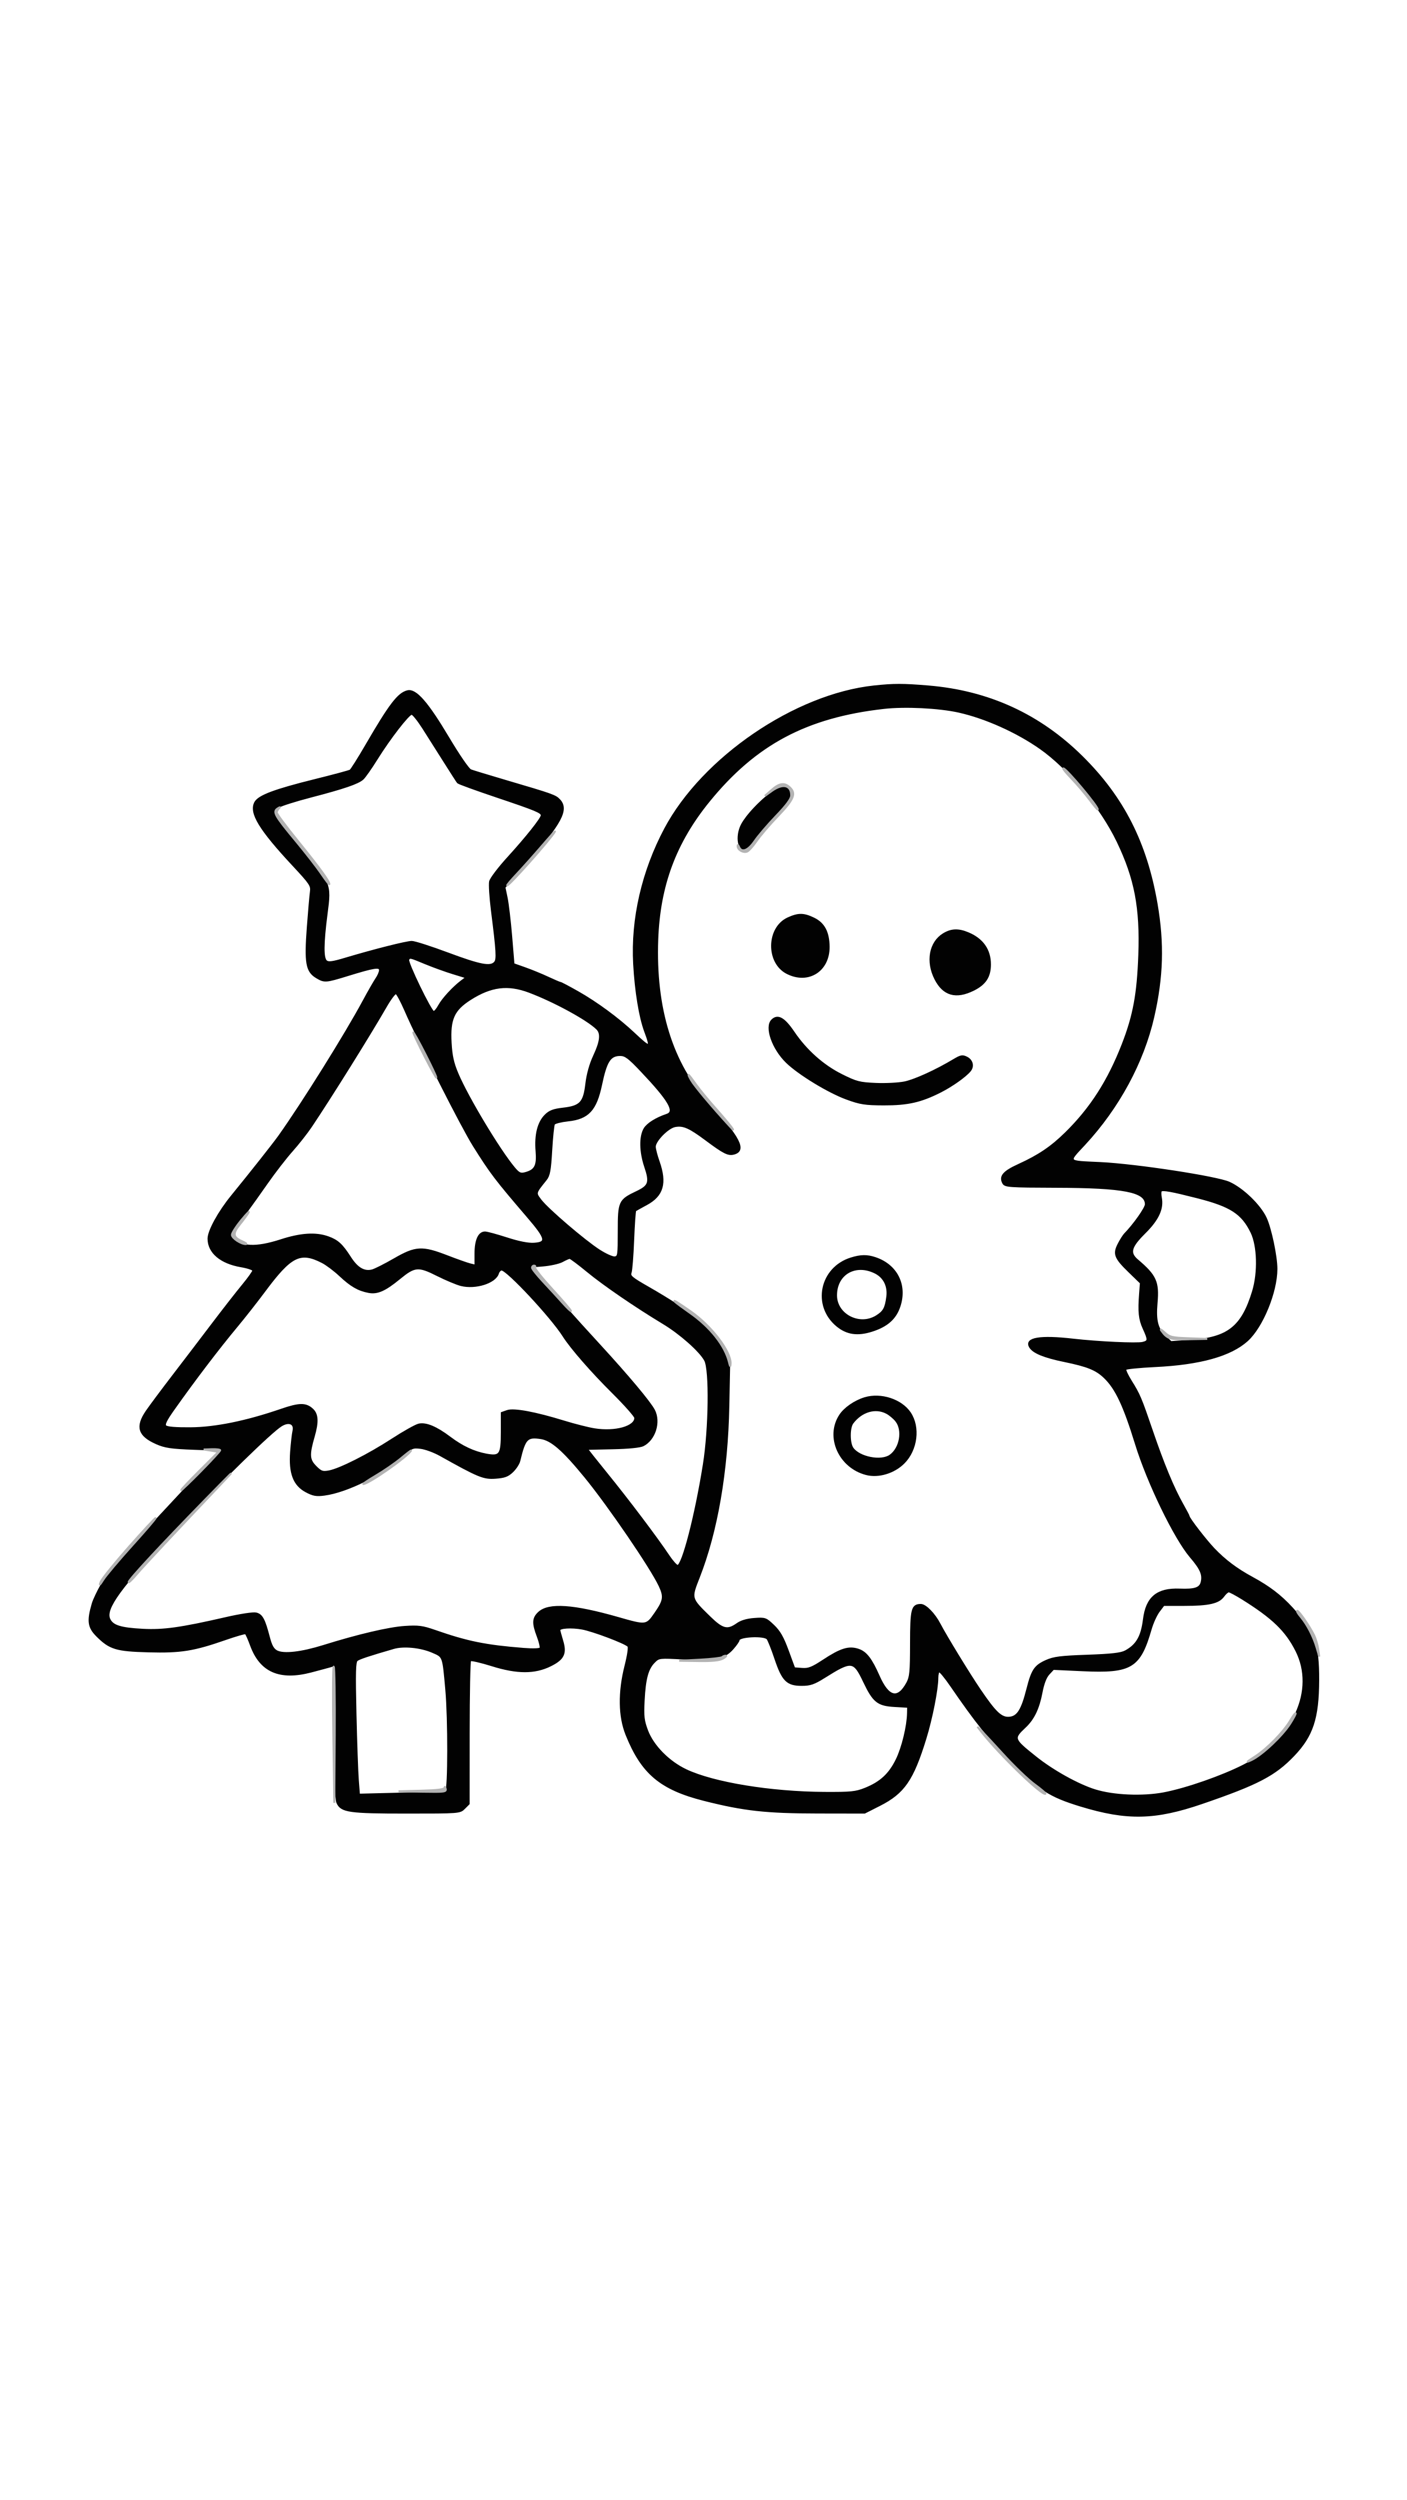<?xml version="1.0" encoding="utf-8"?>
<!DOCTYPE svg PUBLIC "-//W3C//DTD SVG 20010904//EN" "http://www.w3.org/TR/2001/REC-SVG-20010904/DTD/svg10.dtd">
<svg version="1.0" xmlns="http://www.w3.org/2000/svg" width="722pt" height="1282pt" viewBox="0 0 722 1282" style="" preserveAspectRatio="xMidYMid meet">
<g fill="#020202FF" stroke="#020202FF">
<path d="M 448.500 352.015 C 408.188 356.299 360.735 388.625 341.354 425.007 C 329.767 446.756 324.121 471.281 325.404 494.295 C 326.188 508.354 328.338 521.525 331.036 528.788 C 334.418 537.894 333.847 538.012 325.315 529.976 C 317.229 522.359 306.051 514.141 296.285 508.633 C 291.766 506.085 287.800 504.000 287.471 504.000 C 287.141 504.000 284.313 502.800 281.186 501.333 C 278.059 499.866 272.800 497.710 269.500 496.542 L 263.500 494.418 262.314 480.178 C 261.662 472.346 260.618 463.479 259.995 460.474 L 258.860 455.011 270.089 442.255 C 287.958 421.956 291.575 415.141 287.052 410.286 C 284.958 408.039 283.791 407.623 259.500 400.478 C 250.700 397.889 242.600 395.424 241.500 395.000 C 240.366 394.562 235.411 387.362 230.051 378.364 C 219.277 360.276 213.320 353.467 209.146 354.473 C 204.440 355.608 200.100 361.272 188.053 382.000 C 184.057 388.875 180.330 394.786 179.769 395.136 C 179.209 395.486 171.044 397.681 161.625 400.014 C 140.882 405.151 132.764 408.204 130.981 411.536 C 128.168 416.792 133.288 425.218 150.513 443.681 C 159.243 453.038 159.973 454.130 159.546 457.181 C 159.289 459.006 158.569 467.266 157.944 475.535 C 156.579 493.581 157.337 498.015 162.301 501.042 C 166.449 503.571 167.012 503.536 178.315 500.057 C 192.086 495.818 195.000 495.369 195.000 497.484 C 195.000 498.423 194.175 500.386 193.168 501.846 C 192.160 503.306 189.152 508.550 186.485 513.500 C 177.305 530.532 155.510 565.413 143.369 582.500 C 140.508 586.527 129.443 600.528 118.871 613.500 C 112.286 621.580 107.000 631.231 107.000 635.175 C 107.000 642.196 113.299 647.546 123.654 649.319 C 127.144 649.917 130.000 650.892 130.000 651.486 C 130.000 652.079 127.590 655.475 124.644 659.033 C 121.699 662.590 114.684 671.575 109.056 679.000 C 103.427 686.425 94.250 698.456 88.661 705.735 C 83.073 713.014 77.038 721.109 75.250 723.724 C 69.847 731.626 71.193 736.064 80.208 740.068 C 84.691 742.059 87.699 742.501 99.886 742.959 L 114.272 743.500 108.382 749.500 C 105.143 752.800 99.152 759.100 95.070 763.500 C 90.988 767.900 84.909 774.425 81.562 778.000 C 78.215 781.575 71.656 788.775 66.988 794.000 C 62.320 799.225 58.220 803.725 57.877 804.000 C 55.716 805.736 48.839 818.041 47.547 822.486 C 44.997 831.259 45.432 834.432 49.783 838.783 C 56.392 845.392 59.616 846.372 76.215 846.820 C 92.757 847.266 99.302 846.216 115.778 840.478 C 121.069 838.635 125.693 837.310 126.054 837.533 C 126.414 837.756 127.663 840.540 128.828 843.719 C 133.718 857.065 143.531 861.355 159.567 857.159 C 163.930 856.018 168.513 854.787 169.750 854.425 L 172.000 853.767 172.000 887.836 C 172.000 911.336 172.356 922.687 173.147 924.424 C 175.205 928.939 179.134 929.500 208.720 929.500 C 235.727 929.500 235.959 929.482 238.220 927.218 L 240.500 924.937 240.514 888.538 C 240.521 868.519 240.859 851.808 241.264 851.402 C 241.670 850.997 246.712 852.141 252.470 853.944 C 265.408 857.995 274.409 858.008 282.500 853.986 C 289.133 850.688 290.473 847.875 288.502 841.381 C 287.688 838.697 287.017 836.219 287.011 835.875 C 286.987 834.519 293.253 834.114 298.727 835.119 C 304.341 836.149 320.575 842.267 322.416 844.047 C 322.968 844.580 322.400 848.622 320.987 854.216 C 317.552 867.810 317.727 880.147 321.488 889.500 C 329.457 909.323 339.026 917.366 361.351 923.004 C 381.779 928.163 393.070 929.415 419.585 929.459 L 443.669 929.500 451.348 925.606 C 463.778 919.303 468.347 912.678 474.870 891.500 C 478.064 881.129 481.000 866.220 481.000 860.369 C 481.000 858.516 481.438 857.000 481.974 857.000 C 482.510 857.000 485.190 860.263 487.930 864.250 C 500.903 883.128 507.440 891.293 519.000 903.050 C 533.263 917.557 538.732 921.075 554.500 925.885 C 578.319 933.151 592.655 932.853 616.776 924.589 C 645.371 914.792 654.150 910.215 663.840 900.052 C 673.437 889.987 676.358 881.042 676.432 861.500 C 676.500 843.323 674.165 836.907 663.056 824.751 C 657.175 818.317 651.224 813.770 642.500 809.047 C 634.573 804.754 628.519 800.209 622.886 794.322 C 618.656 789.901 610.000 778.694 610.000 777.639 C 610.000 777.393 608.513 774.561 606.696 771.346 C 602.024 763.077 596.928 750.806 591.190 734.000 C 585.338 716.862 584.608 715.136 580.269 708.193 C 578.445 705.274 577.181 702.517 577.460 702.065 C 577.739 701.613 584.612 700.921 592.734 700.527 C 615.795 699.407 631.376 695.063 639.937 687.367 C 647.650 680.432 655.000 662.533 655.000 650.684 C 655.000 644.227 651.948 629.767 649.488 624.567 C 646.406 618.051 637.747 609.687 630.800 606.515 C 624.507 603.642 582.994 597.290 564.788 596.415 C 547.056 595.563 547.660 596.271 556.515 586.718 C 573.924 567.937 586.503 544.691 591.807 521.500 C 596.489 501.028 596.991 483.811 593.498 463.500 C 588.111 432.184 576.265 408.906 555.076 388.000 C 533.308 366.524 507.146 354.565 476.345 352.013 C 463.197 350.924 458.770 350.924 448.500 352.015 M 492.000 364.925 C 505.687 367.972 521.920 375.251 534.000 383.760 C 548.609 394.050 565.049 413.916 573.505 431.500 C 582.621 450.456 585.497 465.542 584.618 489.788 C 583.890 509.859 581.837 520.901 576.095 535.629 C 568.801 554.337 559.858 568.286 547.096 580.862 C 539.574 588.273 533.164 592.609 522.630 597.409 C 514.937 600.915 512.950 603.301 514.869 606.730 C 515.775 608.349 518.068 608.507 541.680 608.584 C 576.807 608.697 588.000 610.867 588.000 617.563 C 588.000 619.453 582.110 627.827 577.245 632.854 C 576.524 633.599 575.051 635.939 573.973 638.054 C 571.417 643.063 572.209 645.053 579.617 652.228 L 585.441 657.869 585.039 663.185 C 584.317 672.740 584.690 676.430 586.861 681.195 C 589.594 687.193 589.553 687.823 586.377 688.620 C 583.468 689.350 563.339 688.412 550.671 686.955 C 533.713 685.005 525.980 686.312 528.569 690.691 C 530.246 693.529 535.747 695.788 546.237 697.946 C 558.145 700.396 562.537 702.177 566.835 706.301 C 572.718 711.944 576.848 720.708 582.950 740.500 C 589.074 760.363 602.890 788.833 611.015 798.333 C 616.319 804.535 617.590 807.513 616.606 811.433 C 615.831 814.521 613.069 815.428 605.361 815.123 C 593.839 814.667 588.402 819.194 587.013 830.399 C 585.908 839.302 583.391 843.650 577.502 846.822 C 575.243 848.040 570.415 848.586 558.000 849.031 C 544.246 849.523 540.724 849.971 536.834 851.717 C 531.081 854.302 529.670 856.420 527.181 866.219 C 524.471 876.886 522.272 880.416 518.082 880.822 C 513.829 881.235 510.884 878.499 502.825 866.650 C 497.249 858.452 485.330 838.962 482.116 832.789 C 479.431 827.632 474.904 823.000 472.550 823.000 C 468.032 823.000 467.501 825.088 467.485 842.905 C 467.473 857.256 467.215 859.973 465.582 863.000 C 460.804 871.852 455.828 870.662 450.897 859.488 C 447.027 850.716 444.357 847.273 440.418 845.973 C 435.553 844.367 431.490 845.626 422.531 851.514 C 416.710 855.339 414.900 856.045 411.554 855.797 L 407.547 855.500 404.241 846.500 C 401.715 839.623 399.979 836.589 396.884 833.636 C 392.982 829.914 392.621 829.787 387.101 830.186 C 383.316 830.460 380.320 831.348 378.280 832.800 C 373.294 836.351 370.726 835.707 364.118 829.250 C 354.210 819.569 354.275 819.806 358.575 808.852 C 367.786 785.391 373.090 754.681 373.760 720.928 L 374.208 698.356 371.201 692.428 C 365.899 681.976 355.617 673.433 332.177 660.007 C 324.000 655.323 322.945 654.411 323.596 652.584 C 324.004 651.438 324.599 643.898 324.919 635.829 C 325.238 627.760 325.725 620.967 326.000 620.732 C 326.275 620.498 328.839 619.054 331.698 617.523 C 340.036 613.057 341.865 606.736 338.000 595.740 C 336.900 592.611 336.000 589.140 336.000 588.028 C 336.000 584.955 342.663 578.154 346.351 577.462 C 350.637 576.658 353.704 577.987 362.247 584.351 C 371.414 591.180 373.633 592.309 376.483 591.594 C 382.841 589.998 379.477 583.411 363.244 565.667 C 344.746 545.448 335.970 517.085 337.274 481.734 C 338.298 453.965 346.517 431.939 363.760 410.755 C 387.627 381.433 413.797 367.516 453.500 363.032 C 464.446 361.795 481.765 362.647 492.000 364.925 M 150.580 733.839 C 150.240 735.302 149.698 740.100 149.376 744.500 C 148.571 755.489 150.855 761.466 157.127 764.792 C 160.750 766.712 162.358 766.994 166.500 766.434 C 178.161 764.860 196.412 755.770 206.500 746.514 C 211.203 742.198 211.760 741.957 215.888 742.463 C 218.302 742.758 222.802 744.412 225.888 746.137 C 245.649 757.187 248.181 758.227 254.242 757.789 C 258.855 757.455 260.583 756.816 262.920 754.577 C 264.525 753.039 266.125 750.593 266.474 749.140 C 269.266 737.558 270.384 736.381 277.566 737.458 C 283.043 738.279 289.040 743.518 300.407 757.411 C 312.490 772.179 334.291 804.112 338.516 813.232 C 341.120 818.853 340.807 820.777 336.208 827.403 C 331.763 833.809 331.600 833.829 317.315 829.742 C 294.164 823.118 281.539 822.266 276.514 826.987 C 273.487 829.831 273.373 832.330 275.963 839.145 C 277.043 841.986 277.665 844.733 277.346 845.249 C 277.007 845.797 273.381 845.918 268.633 845.539 C 249.027 843.977 239.824 842.106 223.144 836.294 C 216.787 834.079 214.682 833.806 207.644 834.278 C 199.478 834.826 183.695 838.530 166.070 844.036 C 154.648 847.603 145.535 848.641 142.000 846.776 C 140.133 845.791 139.108 843.944 137.950 839.479 C 135.617 830.484 134.356 828.128 131.492 827.409 C 129.963 827.025 123.539 827.995 115.707 829.793 C 92.784 835.053 83.783 836.311 73.182 835.734 C 61.735 835.111 57.698 833.828 56.092 830.303 C 53.608 824.852 61.612 813.909 90.000 783.947 C 113.850 758.775 139.136 734.104 144.316 730.954 C 148.377 728.484 151.492 729.919 150.580 733.839 M 165.380 647.194 C 167.565 648.309 171.636 651.363 174.427 653.981 C 180.138 659.340 183.907 661.517 189.187 662.507 C 193.661 663.347 197.506 661.647 204.953 655.539 C 212.779 649.119 214.655 648.956 224.394 653.858 C 228.852 656.101 234.345 658.400 236.599 658.967 C 243.973 660.818 254.021 657.659 255.492 653.027 C 255.845 651.912 256.692 651.000 257.373 651.000 C 260.303 651.000 283.014 675.328 289.193 685.085 C 293.038 691.157 303.627 703.296 314.412 713.995 C 320.786 720.318 326.000 726.211 326.000 727.090 C 326.000 731.777 315.684 734.643 305.006 732.924 C 301.823 732.411 294.835 730.642 289.477 728.993 C 274.618 724.419 263.660 722.381 260.308 723.567 L 257.500 724.561 257.500 734.357 C 257.500 746.102 256.699 747.246 249.423 745.887 C 243.087 744.703 237.078 741.878 230.781 737.125 C 223.884 731.917 218.598 729.710 214.947 730.512 C 213.382 730.855 207.241 734.293 201.301 738.150 C 189.009 746.131 174.268 753.563 168.779 754.545 C 165.519 755.129 164.683 754.837 162.029 752.183 C 158.404 748.558 158.246 746.116 161.013 736.497 C 163.158 729.039 162.927 725.145 160.193 722.682 C 156.874 719.691 153.583 719.737 144.379 722.902 C 126.419 729.078 110.565 732.313 97.797 732.407 C 90.122 732.463 85.693 732.093 84.929 731.329 C 84.044 730.444 85.051 728.348 89.133 722.580 C 99.821 707.473 111.951 691.546 121.564 680.000 C 125.456 675.325 131.821 667.225 135.708 662.000 C 149.251 643.795 154.037 641.407 165.380 647.194 M 207.984 518.052 C 215.277 534.830 236.980 577.720 243.126 587.500 C 251.984 601.596 254.280 604.613 270.906 624.000 C 280.460 635.141 280.954 637.344 274.000 637.786 C 271.057 637.973 266.242 637.022 260.083 635.036 C 254.904 633.366 249.867 632.000 248.890 632.000 C 245.796 632.000 244.000 635.946 244.000 642.742 L 244.000 649.038 241.250 648.369 C 239.738 648.000 234.450 646.132 229.500 644.218 C 216.574 639.218 213.348 639.397 202.368 645.729 C 197.491 648.542 192.357 651.128 190.961 651.477 C 186.798 652.516 183.241 650.414 179.624 644.776 C 175.428 638.235 173.183 636.185 168.316 634.449 C 162.031 632.207 154.341 632.701 144.163 636.000 C 131.269 640.180 123.377 639.774 119.178 634.715 C 117.950 633.235 118.792 631.710 126.787 620.932 C 128.595 618.494 133.222 612.000 137.069 606.500 C 140.916 601.000 146.673 593.575 149.862 590.000 C 153.050 586.425 157.470 580.800 159.682 577.500 C 169.922 562.227 189.871 530.275 197.959 516.193 C 200.267 512.173 202.641 509.047 203.234 509.245 C 203.827 509.442 205.964 513.406 207.984 518.052 M 637.521 819.751 C 653.128 829.470 659.997 836.090 665.226 846.447 C 675.437 866.675 663.839 892.170 638.500 905.200 C 627.361 910.927 608.761 917.413 597.211 919.597 C 586.293 921.662 571.374 921.010 561.861 918.052 C 553.179 915.353 540.249 908.171 531.500 901.188 C 519.714 891.781 519.624 891.525 526.006 885.500 C 530.356 881.393 532.891 876.099 534.466 867.829 C 535.345 863.217 536.596 859.988 538.149 858.322 L 540.500 855.800 555.539 856.495 C 580.500 857.650 584.802 855.046 590.490 835.347 C 591.418 832.131 593.286 828.038 594.640 826.250 L 597.102 823.000 607.801 822.994 C 620.267 822.988 625.289 821.853 627.736 818.488 C 628.706 817.154 629.950 816.049 630.500 816.032 C 631.050 816.015 634.209 817.688 637.521 819.751 M 217.122 373.263 C 219.664 377.243 224.580 385.000 228.048 390.500 C 231.515 396.000 234.634 400.840 234.980 401.255 C 235.326 401.670 244.226 404.905 254.757 408.444 C 275.200 415.314 278.000 416.478 278.000 418.111 C 278.000 419.676 270.322 429.343 260.675 439.925 C 255.949 445.109 251.816 450.562 251.491 452.043 C 251.165 453.523 251.573 460.082 252.397 466.617 C 255.106 488.123 255.330 491.897 253.995 493.506 C 251.806 496.143 246.430 495.134 230.000 489.000 C 221.160 485.700 212.744 483.000 211.297 483.000 C 208.588 483.000 191.866 487.224 177.170 491.621 C 170.663 493.568 168.530 493.855 167.420 492.934 C 165.542 491.375 165.592 484.136 167.589 468.565 C 169.607 452.835 169.869 453.435 151.196 431.075 C 139.956 417.616 139.293 416.157 143.250 413.582 C 144.488 412.777 151.800 410.479 159.500 408.477 C 176.440 404.072 183.682 401.598 186.134 399.379 C 187.151 398.459 190.349 393.910 193.241 389.269 C 199.922 378.550 209.651 365.996 211.262 366.013 C 211.943 366.020 214.580 369.283 217.122 373.263 M 393.821 840.285 C 394.408 840.991 396.241 845.604 397.895 850.535 C 401.647 861.720 403.930 864.000 411.374 864.000 C 415.792 864.000 417.671 863.352 423.069 859.968 C 437.048 851.203 438.162 851.329 443.365 862.264 C 448.277 872.587 450.474 874.348 459.049 874.833 L 466.000 875.226 465.947 878.363 C 465.833 885.194 463.151 896.251 460.111 902.426 C 456.430 909.904 451.889 914.082 444.000 917.249 C 439.111 919.211 436.777 919.447 423.000 919.373 C 395.479 919.225 366.098 914.409 352.000 907.736 C 343.071 903.510 335.021 895.334 332.069 887.493 C 330.128 882.338 329.880 880.172 330.295 872.000 C 330.865 860.788 332.258 855.651 335.645 852.264 C 338.114 849.795 338.182 849.787 351.117 850.507 C 366.739 851.375 371.593 850.366 376.014 845.331 C 377.656 843.461 379.000 841.529 379.000 841.039 C 379.000 838.927 392.140 838.259 393.821 840.285 M 301.438 651.834 C 309.860 658.776 325.998 669.824 340.500 678.576 C 349.213 683.834 359.260 692.749 361.828 697.500 C 364.489 702.424 364.125 732.502 361.181 751.000 C 357.019 777.151 350.327 803.002 347.721 802.998 C 347.049 802.997 344.928 800.635 343.007 797.748 C 337.099 788.873 322.209 769.145 311.308 755.750 C 305.602 748.738 301.060 742.987 301.216 742.971 C 301.372 742.955 307.350 742.820 314.500 742.672 C 322.508 742.506 328.460 741.915 330.000 741.133 C 335.941 738.115 338.715 729.217 335.595 723.184 C 333.474 719.082 322.292 705.740 307.364 689.500 C 300.792 682.350 294.084 674.959 292.457 673.076 C 290.831 671.192 285.469 665.117 280.543 659.576 L 271.587 649.500 278.543 648.936 C 282.369 648.625 286.850 647.631 288.500 646.726 C 290.150 645.821 291.870 645.062 292.322 645.040 C 292.775 645.018 296.876 648.076 301.438 651.834 M 271.577 508.565 C 284.504 513.431 301.623 522.766 306.425 527.568 C 308.793 529.936 308.340 534.049 304.902 541.395 C 302.898 545.679 301.478 550.748 300.879 555.758 C 299.711 565.533 297.888 567.468 288.869 568.515 C 283.962 569.085 282.014 569.832 279.883 571.963 C 276.214 575.632 274.643 581.964 275.331 590.304 C 275.956 597.874 274.677 600.290 269.337 601.630 C 267.060 602.202 266.165 601.764 263.773 598.906 C 256.144 589.792 239.939 562.837 234.789 550.693 C 232.432 545.137 231.626 541.510 231.247 534.752 C 230.564 522.585 232.692 517.829 241.267 512.357 C 251.935 505.550 260.666 504.458 271.577 508.565 M 328.765 548.750 C 343.403 564.152 346.898 570.087 342.250 571.652 C 336.698 573.521 332.245 576.316 330.728 578.883 C 328.387 582.846 328.524 590.651 331.067 598.198 C 333.814 606.354 333.208 608.192 326.762 611.255 C 317.820 615.505 317.500 616.201 317.500 631.365 C 317.500 643.806 317.393 644.515 315.468 644.791 C 314.351 644.951 310.720 643.326 307.399 641.179 C 299.733 636.225 281.007 620.187 277.464 615.542 C 274.505 611.663 274.445 611.909 280.063 604.919 C 281.799 602.760 282.256 600.310 282.863 589.907 C 283.262 583.070 283.899 576.972 284.280 576.356 C 284.661 575.740 287.913 574.921 291.507 574.536 C 301.781 573.436 305.728 569.178 308.444 556.266 C 311.007 544.084 312.992 541.000 318.271 541.000 C 320.874 541.000 322.640 542.304 328.765 548.750 M 614.677 614.033 C 631.619 618.356 637.480 622.168 642.218 631.945 C 645.578 638.879 645.937 652.555 643.012 662.187 C 637.463 680.459 630.241 686.203 611.173 687.516 L 600.846 688.227 597.946 685.448 C 593.772 681.449 592.684 677.218 593.490 668.116 C 594.440 657.377 593.004 654.187 583.647 646.257 C 579.217 642.502 580.043 639.390 587.406 632.093 C 594.243 625.317 596.802 619.759 595.676 614.128 C 595.358 612.538 595.381 610.953 595.727 610.606 C 596.570 609.763 601.294 610.617 614.677 614.033 M 221.778 847.000 C 227.689 849.543 227.417 848.809 229.009 866.500 C 230.359 881.504 230.311 917.689 228.941 918.536 C 228.359 918.896 218.053 919.440 206.040 919.744 L 184.199 920.297 183.622 912.899 C 183.304 908.829 182.766 893.554 182.425 878.953 C 181.920 857.328 182.055 852.208 183.153 851.334 C 184.334 850.393 189.097 848.812 202.000 845.075 C 207.102 843.598 215.848 844.449 221.778 847.000 M 218.320 493.972 C 222.269 495.606 228.638 497.905 232.474 499.081 L 239.448 501.219 236.974 503.069 C 232.694 506.270 227.189 512.234 225.332 515.681 C 224.349 517.507 223.085 518.986 222.523 518.970 C 221.090 518.927 208.680 493.327 209.471 492.047 C 210.343 490.636 210.170 490.599 218.320 493.972 "/></g>
<g fill="#020202FF" stroke="#020202FF">
<path d="M 443.826 716.979 C 438.672 718.535 433.478 722.126 431.080 725.792 C 423.862 736.824 430.774 752.322 444.500 755.884 C 450.786 757.515 458.714 755.132 463.750 750.096 C 470.410 743.436 471.841 731.818 466.900 724.513 C 462.433 717.910 452.014 714.507 443.826 716.979 M 454.961 724.480 C 456.535 725.294 458.763 727.155 459.912 728.615 C 463.702 733.434 462.069 742.737 456.783 746.439 C 452.111 749.712 440.867 747.504 437.465 742.647 C 435.620 740.013 435.614 732.093 437.456 729.663 C 442.057 723.590 449.169 721.485 454.961 724.480 "/></g>
<g fill="#020202FF" stroke="#020202FF">
<path d="M 396.200 523.200 C 392.709 526.691 396.562 537.706 403.702 544.644 C 409.948 550.715 425.153 559.973 434.445 563.364 C 441.492 565.936 443.877 566.308 453.500 566.341 C 465.740 566.382 472.478 564.864 482.492 559.809 C 488.462 556.795 495.382 551.897 497.740 549.015 C 499.594 546.750 498.816 543.707 496.028 542.322 C 493.893 541.261 493.009 541.424 489.528 543.516 C 480.484 548.952 469.497 553.963 464.219 555.058 C 461.137 555.698 454.467 556.040 449.397 555.819 C 440.994 555.451 439.440 555.047 431.839 551.259 C 422.312 546.510 413.627 538.782 407.249 529.375 C 402.318 522.104 399.097 520.303 396.200 523.200 "/></g>
<g fill="#020202FF" stroke="#020202FF">
<path d="M 436.728 645.327 C 421.077 650.195 417.063 669.487 429.558 679.788 C 434.587 683.933 440.002 684.732 447.356 682.414 C 455.118 679.967 459.464 676.130 461.535 669.895 C 465.172 658.945 460.084 648.815 449.101 645.138 C 444.936 643.744 441.657 643.794 436.728 645.327 M 449.294 652.669 C 453.752 654.947 456.016 659.561 455.316 664.940 C 454.541 670.899 453.537 672.702 449.686 675.050 C 440.930 680.389 429.061 674.225 429.015 664.315 C 428.963 653.200 439.026 647.421 449.294 652.669 "/></g>
<g fill="#020202FF" stroke="#020202FF">
<path d="M 484.182 479.030 C 477.217 483.277 475.436 493.054 479.999 501.997 C 484.188 510.208 490.571 512.011 499.573 507.526 C 505.560 504.542 508.000 500.784 508.000 494.546 C 508.000 487.106 504.160 481.636 496.768 478.548 C 491.786 476.466 488.160 476.605 484.182 479.030 "/></g>
<g fill="#020202FF" stroke="#020202FF">
<path d="M 404.394 470.909 C 393.716 475.758 393.392 493.588 403.885 498.941 C 414.710 504.464 425.324 497.773 425.214 485.496 C 425.147 478.051 422.775 473.553 417.591 471.044 C 412.403 468.532 409.688 468.504 404.394 470.909 "/></g>
<g fill="#020202FF" stroke="#020202FF">
<path d="M 394.168 407.939 C 387.358 413.607 381.592 420.312 380.058 424.347 C 377.706 430.533 379.521 436.888 383.233 435.464 C 384.051 435.150 386.819 431.822 389.384 428.067 C 391.949 424.313 396.737 418.756 400.024 415.718 C 406.299 409.920 407.233 407.426 404.171 404.655 C 401.500 402.238 400.706 402.499 394.168 407.939 "/></g>
<g fill="#B3B3B3FF" stroke="#B3B3B3FF">
<path d="M 171.025 889.345 L 171.550 924.500 171.775 889.809 C 171.899 870.729 171.663 854.909 171.250 854.654 C 170.838 854.398 170.736 870.009 171.025 889.345 "/></g>
<g fill="#B3B3B3FF" stroke="#B3B3B3FF">
<path d="M 105.772 768.500 C 82.175 792.673 66.032 810.054 66.013 811.311 C 66.006 811.757 67.852 809.957 70.116 807.311 C 74.089 802.668 90.547 785.095 115.362 759.000 C 121.900 752.125 117.585 756.400 105.772 768.500 "/></g>
<g fill="#B3B3B3FF" stroke="#B3B3B3FF">
<path d="M 395.962 405.072 L 392.500 408.144 396.094 405.572 C 401.712 401.552 406.000 402.552 406.000 407.882 C 406.000 409.617 403.667 412.792 398.250 418.432 C 393.988 422.869 389.047 428.638 387.271 431.250 C 383.869 436.253 380.549 437.490 379.219 434.250 C 378.777 433.174 378.500 433.036 378.500 433.891 C 378.500 435.799 381.374 437.454 383.362 436.691 C 384.261 436.346 386.459 433.912 388.248 431.282 C 390.037 428.652 394.988 422.869 399.250 418.432 C 407.476 409.868 408.690 406.839 405.171 403.655 C 402.479 401.218 399.850 401.623 395.962 405.072 "/></g>
<g fill="#B3B3B3FF" stroke="#B3B3B3FF">
<path d="M 142.540 414.527 C 139.827 416.262 140.855 418.108 151.988 431.500 C 157.017 437.550 162.902 445.139 165.066 448.364 C 167.230 451.589 169.000 453.831 169.000 453.346 C 169.000 451.807 163.955 444.895 152.817 431.174 C 146.868 423.845 142.006 417.320 142.014 416.674 C 142.022 416.028 142.584 414.999 143.264 414.386 C 143.944 413.773 143.618 413.837 142.540 414.527 "/></g>
<g fill="#B3B3B3FF" stroke="#B3B3B3FF">
<path d="M 503.537 887.999 C 512.821 899.820 535.055 921.278 536.511 919.823 C 536.742 919.591 534.234 917.437 530.936 915.036 C 527.639 912.635 520.596 905.907 515.286 900.085 C 509.975 894.263 504.717 888.600 503.602 887.500 L 501.574 885.500 503.537 887.999 "/></g>
<g fill="#B3B3B3FF" stroke="#B3B3B3FF">
<path d="M 66.154 793.200 C 58.828 801.482 52.309 809.560 51.667 811.151 C 50.823 813.244 51.192 812.950 53.000 810.090 C 54.375 807.915 61.052 799.994 67.838 792.489 C 74.624 784.983 80.018 778.685 79.825 778.492 C 79.632 778.299 73.480 784.917 66.154 793.200 "/></g>
<g fill="#B3B3B3FF" stroke="#B3B3B3FF">
<path d="M 346.500 667.680 C 347.050 668.216 350.488 670.744 354.141 673.300 C 364.471 680.526 371.994 690.042 374.062 698.500 C 374.657 700.933 374.815 701.069 374.898 699.217 C 375.172 693.099 365.257 680.091 354.618 672.611 C 348.098 668.027 344.796 666.021 346.500 667.680 "/></g>
<g fill="#B3B3B3FF" stroke="#B3B3B3FF">
<path d="M 662.278 881.938 C 658.830 887.930 650.333 896.658 643.964 900.752 C 639.558 903.583 639.150 904.011 642.295 902.500 C 647.734 899.887 658.001 890.231 662.052 883.919 C 663.815 881.172 665.080 878.746 664.862 878.529 C 664.645 878.312 663.482 879.846 662.278 881.938 "/></g>
<g fill="#B3B3B3FF" stroke="#B3B3B3FF">
<path d="M 354.594 553.875 C 356.249 556.807 365.226 567.513 374.334 577.418 C 376.447 579.716 376.694 579.837 375.303 577.893 C 374.277 576.460 370.535 572.036 366.987 568.063 C 363.439 564.091 359.075 558.787 357.291 556.277 C 353.154 550.459 352.171 549.583 354.594 553.875 "/></g>
<g fill="#B3B3B3FF" stroke="#B3B3B3FF">
<path d="M 278.027 433.810 C 273.916 438.590 268.110 445.088 265.124 448.250 C 262.138 451.413 259.964 454.000 260.291 454.000 C 261.509 454.000 282.642 430.212 284.733 426.488 C 285.155 425.736 282.137 429.031 278.027 433.810 "/></g>
<g fill="#B3B3B3FF" stroke="#B3B3B3FF">
<path d="M 108.282 743.892 L 112.065 744.500 102.532 753.980 C 97.290 759.194 93.000 763.742 93.000 764.085 C 93.000 764.429 97.500 760.137 103.000 754.548 C 108.500 748.959 113.000 744.074 113.000 743.693 C 113.000 743.312 111.088 743.064 108.750 743.142 L 104.500 743.284 108.282 743.892 "/></g>
<g fill="#B3B3B3FF" stroke="#B3B3B3FF">
<path d="M 273.000 650.087 C 273.000 650.684 275.600 653.947 278.778 657.337 C 281.955 660.726 286.455 665.627 288.778 668.228 C 291.100 670.828 293.000 672.627 293.000 672.226 C 293.000 671.825 288.724 666.843 283.499 661.155 C 278.273 655.467 274.249 650.406 274.558 649.907 C 274.866 649.408 274.641 649.000 274.059 649.000 C 273.477 649.000 273.000 649.489 273.000 650.087 "/></g>
<g fill="#B3B3B3FF" stroke="#B3B3B3FF">
<path d="M 228.116 916.718 C 228.034 917.580 224.564 918.029 216.250 918.253 L 204.500 918.570 216.823 918.785 C 228.126 918.982 229.109 918.855 228.689 917.250 C 228.438 916.288 228.180 916.048 228.116 916.718 "/></g>
<g fill="#B3B3B3FF" stroke="#B3B3B3FF">
<path d="M 205.875 747.716 C 202.919 750.172 197.134 754.166 193.021 756.591 C 188.907 759.016 185.956 761.000 186.463 761.000 C 189.178 761.000 209.272 746.927 210.914 743.875 C 211.099 743.531 208.831 745.260 205.875 747.716 "/></g>
<g fill="#B3B3B3FF" stroke="#B3B3B3FF">
<path d="M 596.038 682.500 C 599.002 686.556 600.265 686.941 610.000 686.761 L 619.500 686.585 610.012 686.252 C 601.330 685.947 600.272 685.689 597.550 683.209 C 595.801 681.616 595.178 681.324 596.038 682.500 "/></g>
<g fill="#B3B3B3FF" stroke="#B3B3B3FF">
<path d="M 123.757 625.747 C 121.149 628.911 119.012 632.276 119.007 633.224 C 119.000 634.936 123.708 638.036 126.200 637.961 C 126.915 637.939 126.031 637.283 124.235 636.503 C 119.492 634.442 119.275 632.600 123.201 627.739 C 125.084 625.407 127.047 622.711 127.563 621.747 C 128.078 620.782 126.366 622.582 123.757 625.747 "/></g>
<g fill="#B3B3B3FF" stroke="#B3B3B3FF">
<path d="M 370.588 849.750 C 370.178 850.163 365.041 850.755 359.171 851.067 L 348.500 851.634 358.500 851.781 C 365.566 851.886 369.233 851.510 371.000 850.500 C 372.375 849.714 373.013 849.055 372.417 849.035 C 371.821 849.016 370.998 849.338 370.588 849.750 "/></g>
<g fill="#B3B3B3FF" stroke="#B3B3B3FF">
<path d="M 667.459 829.134 C 670.775 833.074 673.927 839.182 675.648 845.000 L 676.978 849.500 676.403 845.535 C 676.087 843.354 675.152 840.204 674.325 838.535 C 671.976 833.795 666.590 826.004 665.661 826.002 C 665.200 826.001 666.009 827.410 667.459 829.134 "/></g>
<g fill="#B3B3B3FF" stroke="#B3B3B3FF">
<path d="M 212.103 529.500 C 212.103 530.050 214.757 535.675 218.000 542.000 C 221.243 548.325 223.897 553.050 223.897 552.500 C 223.897 551.950 221.243 546.325 218.000 540.000 C 214.757 533.675 212.103 528.950 212.103 529.500 "/></g>
<g fill="#B3B3B3FF" stroke="#B3B3B3FF">
<path d="M 549.846 399.250 C 552.626 402.138 556.746 406.975 559.002 410.000 C 561.258 413.025 563.193 415.318 563.302 415.096 C 563.863 413.950 547.186 394.035 545.646 394.013 C 545.176 394.006 547.066 396.363 549.846 399.250 "/></g>
</svg>
